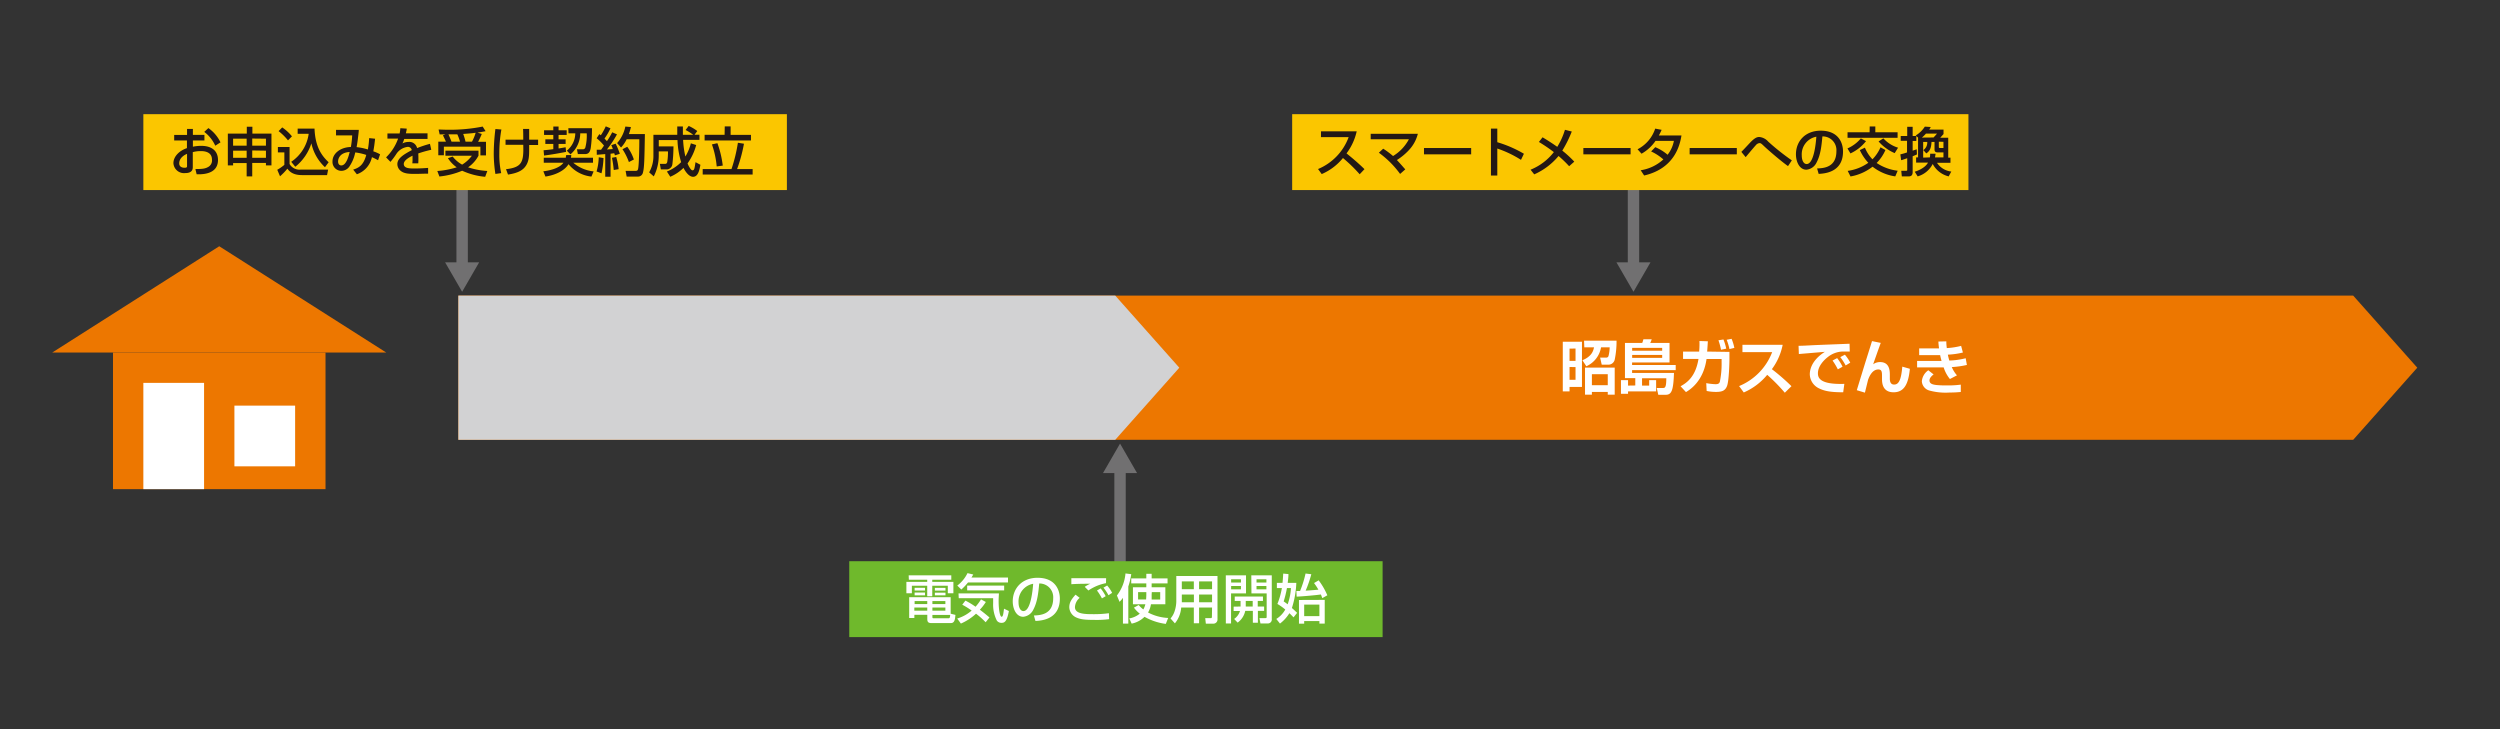 <svg xmlns="http://www.w3.org/2000/svg" viewBox="0 0 680.31 198.43">
  <rect x="0" y="0" width="680.31" height="198.43" fill="#333333" stroke="none"/>
  <defs>
    <style>
      .cls-1, .cls-2 {
        fill: none;
      }

      .cls-2 {
        stroke: #717071;
        stroke-width: 3.1px;
      }

      .cls-2, .cls-4, .cls-5 {
        stroke-miterlimit: 10;
      }

      .cls-3 {
        fill: #717071;
      }

      .cls-4, .cls-7 {
        fill: #ed7700;
      }

      .cls-4 {
        stroke: #ed7700;
      }

      .cls-4, .cls-5 {
        stroke-width: 2.06px;
      }

      .cls-5 {
        fill: #d2d2d3;
        stroke: #d2d2d3;
      }

      .cls-6 {
        fill: #fff;
      }

      .cls-8 {
        fill: #fbc600;
      }

      .cls-9 {
        fill: #231815;
      }

      .cls-10 {
        fill: #6fb92c;
      }
    </style>
  </defs>
  <g id="レイヤー_2" data-name="レイヤー 2">
    <g id="レイヤー_1-2" data-name="レイヤー 1">
      <g>
        <rect class="cls-1" width="680.31" height="198.43"/>
        <g>
          <line class="cls-2" x1="444.51" y1="72.73" x2="444.51" y2="46.75"/>
          <polygon class="cls-3" points="449.14 71.38 444.51 79.4 439.87 71.38 449.14 71.38"/>
        </g>
        <polygon class="cls-4" points="639.9 118.65 125.76 118.65 125.76 81.47 639.9 81.47 656.42 100.06 639.9 118.65"/>
        <polygon class="cls-5" points="303.02 118.65 125.76 118.65 125.76 81.47 303.02 81.47 319.54 100.06 303.02 118.65"/>
        <g>
          <line class="cls-2" x1="125.76" y1="72.73" x2="125.76" y2="36.03"/>
          <polygon class="cls-3" points="130.39 71.38 125.76 79.4 121.12 71.38 130.39 71.38"/>
        </g>
        <g>
          <line class="cls-2" x1="304.79" y1="127.38" x2="304.79" y2="172.35"/>
          <polygon class="cls-3" points="300.15 128.74 304.79 120.71 309.42 128.74 300.15 128.74"/>
        </g>
        <g>
          <path class="cls-6" d="M425.27,93h5.22v12.3h-3.38v1.2h-1.84Zm1.84,1.87v3.33h1.63V94.84Zm0,5v3.49h1.63V99.89Zm3.95-7.16h8.84a24.55,24.55,0,0,1-.5,5.17,1.77,1.77,0,0,1-1.69,1.36h-1.84l-.44-1.92H437c.6,0,.69-.32.77-.67a10.15,10.15,0,0,0,.26-2.13h-2.35a6.89,6.89,0,0,1-4,5.15l-1.07-1.64c2.43-1,2.94-2.39,3.16-3.51h-2.64Zm8.34,7.32v7.36h-1.89v-.74h-4.32v.74h-1.87v-7.36Zm-6.21,1.79v3h4.32v-3Z"/>
          <path class="cls-6" d="M445,104.9v-2h-2.81V93.32h4.7a6.21,6.21,0,0,0,.32-1h2.26a6.73,6.73,0,0,1-.4,1h5.25v5.32H444.13v.69H456v1.39H444.13v.77h11.4c-.16,4.61-.59,5.94-2.22,5.94h-2.05l-.42-1.85h1.6c.61,0,1,0,1-2.65h-6.6v2h1.94v-1.49h1.89v3.07h-7.64v.66h-1.93v-3.73h1.93v1.49Zm-.85-10.23v.78h8.17v-.78Zm0,1.92v.8h8.17v-.8Z"/>
          <path class="cls-6" d="M470.62,95.76V98c0,.29-.1,5.54-.64,7-.47,1.25-1.27,1.65-3,1.65a12.21,12.21,0,0,1-2.56-.26l-.11-2.13a17,17,0,0,0,2.51.29c.92,0,1.09-.34,1.2-.72a23.73,23.73,0,0,0,.47-5.2v-.93h-4.1c-.86,6.1-4.55,8.37-5.6,9l-1.47-1.59c1.84-1,4.11-2.7,4.88-7.44H458v-2h4.38a21.89,21.89,0,0,0,.08-2.87l2.29.07c-.05.72-.06,1.15-.19,2.8Zm-2.29-.58a17.37,17.37,0,0,0-.7-2.58l1.36-.22a14.43,14.43,0,0,1,.76,2.5Zm2.3-.19a15.3,15.3,0,0,0-.76-2.53l1.34-.26a13.41,13.41,0,0,1,.75,2.47Z"/>
          <path class="cls-6" d="M473.25,105.06a16.23,16.23,0,0,0,9-9.24h-8.09v-2h10.95a16.48,16.48,0,0,1-2.94,6.64,57.47,57.47,0,0,1,5.33,4.63l-1.81,1.78A47.29,47.29,0,0,0,480.9,102a17.07,17.07,0,0,1-6.38,4.8Z"/>
          <path class="cls-6" d="M503.36,95.66c-.37,0-1.41,0-2,0a6.77,6.77,0,0,0-4,1.53c-.92.71-2.66,2.39-2.66,4.39,0,1.23.53,3.1,7.19,2.88l-.31,2.29c-3.5,0-5.14-.35-6.61-1.08a4.35,4.35,0,0,1-2.48-3.8c0-1,.29-3.7,4.1-6.13l-7.08.6-.08-2.24c1.08,0,2.36-.08,3.54-.14,1.38-.08,8.71-.35,10.34-.42Zm-3.24,4.85a18,18,0,0,0-1.44-2.4l1.25-.66a12.48,12.48,0,0,1,1.47,2.34Zm2.13-1.06a15.82,15.82,0,0,0-1.47-2.27l1.26-.66a11.6,11.6,0,0,1,1.46,2.17Z"/>
          <path class="cls-6" d="M511.8,93.31c-.38,1-1.92,5.36-2.06,5.82a3.09,3.09,0,0,1,1.87-.6c2.66,0,2.66,2.48,2.66,3.61V103c0,.4,0,1.65,1.16,1.65s1.91-1,2.23-4.88l2.06.59c-.4,4.24-1.61,6.39-4.43,6.39-2.3,0-3.15-1.49-3.15-3.56v-.65c0-1.22,0-2-1-2-1.73,0-2.52,2.09-2.79,2.81-.05.22-.72,2.93-.86,3.5l-2.21-.67c1.95-6.37,2.17-7.08,3.09-10,.51-1.63.83-2.62,1.05-3.36Z"/>
          <path class="cls-6" d="M529.64,92.89c0,.67.05,1.15.13,1.83a19.76,19.76,0,0,0,3.9-.6l.48,1.81a21.4,21.4,0,0,1-4.09.58,14.91,14.91,0,0,0,.4,1.6,20.73,20.73,0,0,0,4.45-.62l.33,1.82a24.28,24.28,0,0,1-4.11.58,8,8,0,0,0,1.41,2.25l-1.92,1a9.17,9.17,0,0,1-1.7-3.17h-7.23V98.21h6.16l.49,0c-.19-.69-.32-1.2-.38-1.57h-5.71V94.8h5.41c-.1-.71-.15-1.32-.18-1.86Zm-3.46,9c-.36.28-1.12.89-1.12,1.64,0,1,1.12,1.14,1.84,1.24a25.76,25.76,0,0,0,2.82.11,26.48,26.48,0,0,0,3.86-.21v2c-.88.08-1.84.15-3.11.15a16.71,16.71,0,0,1-5.49-.56,2.78,2.78,0,0,1-2-2.5,4.07,4.07,0,0,1,1.76-3Z"/>
        </g>
        <g>
          <rect class="cls-7" x="30.75" y="95.93" width="57.83" height="37.18"/>
          <rect class="cls-6" x="39.01" y="104.19" width="16.52" height="28.92"/>
          <rect class="cls-6" x="63.79" y="110.38" width="16.52" height="16.52"/>
          <polygon class="cls-7" points="59.66 67.01 105.1 95.93 14.22 95.93 59.66 67.01"/>
        </g>
        <rect class="cls-8" x="351.63" y="31.07" width="184.03" height="20.65"/>
        <g>
          <path class="cls-9" d="M358.67,46A15,15,0,0,0,367,37.32h-7.53V35.74h9.72a15.55,15.55,0,0,1-2.77,6c1.69,1.36,3.34,2.77,4.89,4.29L370,47.42A41.93,41.93,0,0,0,365.45,43a15.13,15.13,0,0,1-5.78,4.37Z"/>
          <path class="cls-9" d="M381,47.33a25.72,25.72,0,0,0-5.78-5.77l1.18-1.1a22.33,22.33,0,0,1,2.68,2,11.78,11.78,0,0,0,4.32-4.57H373V36.41h12.83a10,10,0,0,1-2.49,4.5,16.21,16.21,0,0,1-3.21,2.64c1,1.06,1.79,2,2.28,2.54Z"/>
          <path class="cls-9" d="M400.34,40.28V42H387.5V40.28Z"/>
          <path class="cls-9" d="M407.45,35v3.7a32.17,32.17,0,0,1,7.24,3.14l-.79,1.66a29.74,29.74,0,0,0-6.45-3.08v7.35h-1.73V35Z"/>
          <path class="cls-9" d="M427,45.23a31.28,31.28,0,0,0-2.88-2.78,18.08,18.08,0,0,1-6.62,5l-1-1.27a15.19,15.19,0,0,0,6.34-4.79,45.52,45.52,0,0,0-4.07-2.76l1-1.27c.91.55,2.28,1.39,4,2.6a19.49,19.49,0,0,0,2.09-4.64l1.86.47a33.23,33.23,0,0,1-2.58,5.2,29.24,29.24,0,0,1,3.26,3Z"/>
          <path class="cls-9" d="M443.72,40.28V42H430.87V40.28Z"/>
          <path class="cls-9" d="M450.44,40.05a12.6,12.6,0,0,1,3.35,2.06,8.64,8.64,0,0,0,1.72-3.78h-5a11.45,11.45,0,0,1-3.81,3.5l-1.08-1.21A9.74,9.74,0,0,0,450.42,35l1.75.33a17,17,0,0,1-.76,1.54h6.16c-.38,2.24-1.61,8.91-10.16,10.89l-.94-1.43a11.74,11.74,0,0,0,6.17-2.95,13.94,13.94,0,0,0-3.33-2.17Z"/>
          <path class="cls-9" d="M472.63,40.28V42H459.79V40.28Z"/>
          <path class="cls-9" d="M486.56,45.2c-2.11-1.5-5.53-4.5-6.34-5.26s-1-1-1.4-1a1.47,1.47,0,0,0-1,.55c-.46.49-2.39,2.8-2.78,3.27l-1.18-1.43c.47-.45,1.57-1.64,2.27-2.39,1.53-1.65,2.18-1.66,2.66-1.66a3.69,3.69,0,0,1,2.4,1.27,62.37,62.37,0,0,0,6.41,5.09Z"/>
          <path class="cls-9" d="M494.48,45.84c1.72-.07,5.25-.23,5.25-4.72a3.73,3.73,0,0,0-3.81-4c-.23,2.4-.47,5-1.57,7.06a3.4,3.4,0,0,1-2.78,2c-1.9,0-2.85-2.17-2.85-4.2,0-3.48,2.46-6.42,6.75-6.42,4.81,0,6.06,3.3,6.06,5.67,0,5.75-5.13,6-6.63,6.09Zm-4.18-3.59c0,1.56.6,2.39,1.33,2.39,1.93,0,2.5-5.41,2.64-7.44A4.87,4.87,0,0,0,490.3,42.25Z"/>
          <path class="cls-9" d="M508.79,34.41h1.53V36h6.06v1.49H502.76V36h6Zm-1,4a11.6,11.6,0,0,1-4.24,3.34l-.81-1.36a9.87,9.87,0,0,0,3.64-2.73ZM515.75,48a13,13,0,0,1-6.18-2.64,13.51,13.51,0,0,1-6,2.66l-.77-1.52a12.65,12.65,0,0,0,5.61-2.2,13,13,0,0,1-2.31-3.46l1.39-.66a9.9,9.9,0,0,0,2.05,3.17,10.65,10.65,0,0,0,2.19-3.27l1.34.75a11.49,11.49,0,0,1-2.39,3.52,13.08,13.08,0,0,0,5.72,2.11Zm-.16-6.33a12.32,12.32,0,0,1-4.39-3.18l1.31-.84a8.89,8.89,0,0,0,4,2.54Z"/>
          <path class="cls-9" d="M517.13,42a13.63,13.63,0,0,0,1.82-.52V38.32h-1.72V37H519v-2.5h1.48V37h1v1.36h-1V41l1.1-.38.07,1.4c-.39.18-.81.35-1.17.5v4.31c0,.95-.5,1.18-1.16,1.18h-1.79l-.15-1.54h1.35c.26,0,.27-.11.27-.29V43.06l-1.65.54Zm4.82.83V37.44h0l-.64-.57a7.63,7.63,0,0,0,2.48-2.41l1.62.1c-.12.21-.15.29-.42.71h3.89v1.21l-.9,1h2.18v5.42h.61v1.4h-3.67A5.35,5.35,0,0,0,531,46.68L530.28,48a6.69,6.69,0,0,1-4.34-3.38,6.66,6.66,0,0,1-4.1,3.38l-.79-1.27c.62-.2,2.78-.94,3.61-2.49h-3.24v-1.4Zm4.22-5.42c.32-.34.9-1,.94-1.06h-3A11.15,11.15,0,0,1,523,37.44Zm-1,5.42a5.25,5.25,0,0,0,.07-1h1.48c-.06.45-.09.66-.16,1h2.3V41.47h-1.62c-.75,0-.81-.48-.81-.85v-2h-.82c-.09,1.93-.6,2.56-1.42,3.13l-.8-.91a2.46,2.46,0,0,0,1.06-2.22h-1.11v4.27Zm2.43-4.27V40c0,.22.09.28.38.28h.88V38.59Z"/>
        </g>
        <rect class="cls-8" x="39.01" y="31.07" width="175.12" height="20.65"/>
        <g>
          <path class="cls-9" d="M50.9,35.08h1.59v1.63h3.14v1.51H52.49v1.7a11.46,11.46,0,0,1,2.27-.23c2.73,0,4.56,1.26,4.56,3.85,0,3.24-2.93,4-5.81,3.88L53.17,46c1.88,0,2.69-.09,3.51-.58a2,2,0,0,0,1-2c0-2.3-2.46-2.3-3.07-2.3a7.85,7.85,0,0,0-2.15.28v4c0,.5,0,1.7-2.06,1.7a2.89,2.89,0,0,1-3.21-2.69c0-1.83,1.62-3.42,3.68-4.1V38.22H47.4V36.71h3.5Zm0,6.78c-1.64.7-2.13,1.75-2.13,2.59,0,1.14,1.13,1.2,1.45,1.2.68,0,.68-.23.68-.5Zm5.81-7A10,10,0,0,1,60,38.74l-1.42.91a9.73,9.73,0,0,0-3-3.76Z"/>
          <path class="cls-9" d="M67.12,48V44.38H63.43V45H62V36.35h5.16V34.48h1.52v1.87h5.19V45H72.37v-.66H68.64V48Zm-3.69-8.36h3.69V37.74H63.43Zm0,3.31h3.69V41H63.43Zm5.21-5.25v1.94h3.73V37.74Zm0,3.24v2h3.73V41Z"/>
          <path class="cls-9" d="M75.62,40H78.8v4.63a3.12,3.12,0,0,0,3.07,1.52h7.42L89,47.65H82.2c-2.63,0-3.52-1.12-4-1.75a15.92,15.92,0,0,1-2,2.07l-.75-1.77a12.57,12.57,0,0,0,1.93-1.34V41.47H75.62Zm1.18-5.33a12.68,12.68,0,0,1,2.65,2.43l-1.08,1.1a15.38,15.38,0,0,0-2.56-2.52Zm2.45,9.36A10.94,10.94,0,0,0,84,36.41H81V35h4.59c.18,5,2,7.43,3.84,9.15l-1,1.35A12.5,12.5,0,0,1,84.73,39a13.29,13.29,0,0,1-4.37,6.38Z"/>
          <path class="cls-9" d="M102.07,37.75c-.18,1.74-.31,2.45-.48,3.43a10.49,10.49,0,0,1,1.84.81l-.55,1.61c-.36-.2-1.06-.57-1.67-.83a6.32,6.32,0,0,1-4.1,4.65l-1-1.26c1.52-.49,2.8-1.16,3.56-4a15.41,15.41,0,0,0-3-.68A10.48,10.48,0,0,1,95,45.43a2.66,2.66,0,0,1-2.17,1.06,2.43,2.43,0,0,1-2.35-2.6c0-2,2-3.81,5-3.89a23.94,23.94,0,0,0,.36-3.16h-4.4v-1.5h6.19c0,.23,0,.45-.24,2.38-.09.86-.25,1.77-.35,2.32a15.05,15.05,0,0,1,3.07.64,25.13,25.13,0,0,0,.35-3.1ZM92,43.94c0,.74.4,1.08.88,1.08,1.34,0,2-2.52,2.27-3.66C92.39,41.53,92,43.28,92,43.94Z"/>
          <path class="cls-9" d="M110.68,35c0,.33-.09.61-.23,1.29h5.89V37.8H110a7.36,7.36,0,0,1-.49,1.24,3.57,3.57,0,0,1,1.68-.42,2.16,2.16,0,0,1,2.31,1.68A29.51,29.51,0,0,1,117,39.14l.36,1.62a29.47,29.47,0,0,0-3.54,1,21.51,21.51,0,0,1,0,2.69h-1.62a6.86,6.86,0,0,0,.06-1.08c0-.41,0-.69,0-1-.65.32-2.38,1.18-2.38,2.25,0,1.23,1.63,1.23,3,1.23.19,0,1.65,0,3.62-.16v1.56c-1.09,0-2.3.07-3.39.07-1.58,0-3.07,0-4.06-.82a2.35,2.35,0,0,1-.92-1.83c0-1.47,1.44-2.51,3.92-3.81a1.05,1.05,0,0,0-1.12-.89,4.31,4.31,0,0,0-3,1.81,20.6,20.6,0,0,1-1.68,2.27l-1.19-1.23a13.15,13.15,0,0,0,3.27-5.1h-2.9V36.31h3.32a10.19,10.19,0,0,0,.19-1.42Z"/>
          <path class="cls-9" d="M123.19,42.6a8.28,8.28,0,0,0,2.57,2.2,9.51,9.51,0,0,0,2.65-2.42h-7.2V41h9v1.37a9,9,0,0,1-2.83,3.16,20.69,20.69,0,0,0,5.23,1l-.58,1.58a19,19,0,0,1-6.26-1.65,21.65,21.65,0,0,1-6.2,1.57L119,46.53a22.7,22.7,0,0,0,5.28-1,9,9,0,0,1-2.39-2.49Zm-1.84-4.05c-.19-.44-.59-1.27-.82-1.72l.69-.26-1.58,0-.29-1.32c.78,0,1.51.06,2.64.06a45.84,45.84,0,0,0,9.36-.87l.79,1.26c-.65.13-1.29.26-2.21.39l1.18.36a23.18,23.18,0,0,1-1,2.13h2.14v3.7h-1.52V39.92h-9.94v2.33h-1.52v-3.7Zm3.83,0a13.44,13.44,0,0,0-.73-2c-.51,0-1.39,0-2.42,0q.45,1,.84,2Zm3.26,0a12.64,12.64,0,0,0,1-2.42c-.88.12-1.12.15-3.39.32a17.08,17.08,0,0,1,.63,2.1Z"/>
          <path class="cls-9" d="M136.44,35.24a37,37,0,0,0-.56,6.56,23,23,0,0,0,.51,5.31l-1.58.22a36.08,36.08,0,0,1-.45-5.69,57.2,57.2,0,0,1,.45-6.53ZM142.39,38c0-.46,0-2.49-.06-2.91H144c0,.46,0,2.56,0,2.91h2.43v1.46H144c0,2.34.05,3.69-.54,5-.9,2-2.75,2.65-5.22,3.05l-.54-1.47c4.4-.5,4.83-2,4.69-6.63h-4.82V38Z"/>
          <path class="cls-9" d="M155.46,42.19a4.67,4.67,0,0,1-.09.74h6v1.35H156a10,10,0,0,0,5.54,2.36l-.6,1.41a9.26,9.26,0,0,1-6.23-3.37c-1,1.62-3.24,2.9-6.28,3.37l-.58-1.44c1.43-.16,4.31-.71,5.48-2.33h-5.36V42.93h6c0-.3.07-.45.1-.74Zm-7.54-1.3c.88-.08,1.78-.17,2.65-.3V39.16H148.4V37.91h2.17v-1.2h-2.52V35.44h2.52v-1H152v1h2.21v1.27H152v1.2h1.92v1.25H152V40.4c.81-.12,1.37-.23,1.92-.33l.13,1.26c-1.78.36-4.24.78-6,1Zm6.74-6h6.43a37.08,37.08,0,0,1-.34,5.42c-.17.83-.4,1.62-1.56,1.62h-1.94L157,40.62h1.55a.68.68,0,0,0,.72-.44,12.52,12.52,0,0,0,.39-3.9h-1.76A7.58,7.58,0,0,1,155.24,42l-1-1a6.12,6.12,0,0,0,2.31-4.71h-1.85Z"/>
          <path class="cls-9" d="M162.38,40.75l1.19,0c.17-.25.4-.55.79-1.13a13,13,0,0,0-2-2l.73-1.12.41.31a16.1,16.1,0,0,0,1.34-2.43l1.29.53a16.49,16.49,0,0,1-1.63,2.79l.66.71A20,20,0,0,0,166.6,36l1.29.56a27.67,27.67,0,0,1-2.73,4.11l1.6-.11a6.88,6.88,0,0,0-.42-1.06l1.19-.4a21.32,21.32,0,0,1,1.14,2.74l-1.34.45c-.06-.23-.09-.32-.18-.59l-1,.13v6.26h-1.45V41.93l-2.3.19ZM164.23,43a21.5,21.5,0,0,1-.55,4.16l-1.34-.5a15.06,15.06,0,0,0,.59-3.86Zm3.46-.28a18.21,18.21,0,0,1,.66,3.32l-1.34.22a28.28,28.28,0,0,0-.48-3.33Zm4-8.15a17,17,0,0,1-.55,1.91h4.35c-.12,6.8-.16,9.2-.53,10.47a1.35,1.35,0,0,1-1.26,1.1h-3.17l-.29-1.55h2.62c.56,0,.71-.13.81-.68.24-1.35.32-6.55.3-7.92h-3.44A8.87,8.87,0,0,1,169,40.14l-1.07-1.2a9.77,9.77,0,0,0,2.24-4.5Zm-1,5.37a12.27,12.27,0,0,1,1.8,3.46l-1.35.7a16.57,16.57,0,0,0-1.75-3.5Z"/>
          <path class="cls-9" d="M181.48,46.68a11.66,11.66,0,0,0,3.88-2.56,22.67,22.67,0,0,1-1-6h-5.09v1.72h4a43.72,43.72,0,0,1-.3,4.86,1.59,1.59,0,0,1-1.8,1.39h-1.34l-.26-1.49H181c.46,0,.56-.41.59-.63a16.12,16.12,0,0,0,.18-2.77h-2.51v1.2A12.42,12.42,0,0,1,177.91,48l-1.26-1.1a8.87,8.87,0,0,0,1.16-4.47V36.68h6.49c0-.49,0-2.08,0-2.27h1.53c0,.55,0,.88,0,2.27h2.81a13.65,13.65,0,0,0-2.07-1.3l.84-1.11a11.45,11.45,0,0,1,2.34,1.39l-.75,1h1.34v1.41h-4.45a24.69,24.69,0,0,0,.62,4.52A13,13,0,0,0,188,39l1.45.47a15.33,15.33,0,0,1-2.35,5c0,.07.79,1.88,1.34,1.88s.56-.64.83-2.22l1.33.71c-.26,1.44-.63,3.27-2,3.27S186.14,46,186,45.68a11.44,11.44,0,0,1-3.6,2.42Z"/>
          <path class="cls-9" d="M191.22,46h7.84a42.84,42.84,0,0,0,1.74-7.15l1.65.26A41,41,0,0,1,200.58,46h4.23v1.5H191.22Zm6-11.6h1.6v2.31h5.54v1.51H191.74V36.68h5.44Zm-2,4.56a27.06,27.06,0,0,1,1.46,6.1l-1.65.24a24.05,24.05,0,0,0-1.3-6Z"/>
        </g>
        <rect class="cls-10" x="231.1" y="152.72" width="145.14" height="20.65"/>
        <g>
          <path class="cls-6" d="M247.27,156.56h11.6v1.2h-5.18v.58h5.75v3.1h-1.52v-2.05h-4.23v2.87h-1.37v-2.87h-4.18v2.05h-1.49v-3.1h5.67v-.58h-5ZM260,167.33c-.11,1.39-.29,2.23-1.26,2.23h-5c-.74,0-1.4,0-1.4-1v-1.26h-3.52v.88h-1.41v-5.66H258.7V167Zm-11.19-2v.85h3.52v-.85Zm.08-1.76v.82h3.44v-.82Zm0-3.62h2.83v.74h-2.83Zm0,1.29h2.83V162h-2.83Zm4.84,2.33v.82h3.53v-.82Zm0,1.76v.85h3.53v-.85Zm0,2v.52c0,.32,0,.4.36.4H258c.41,0,.51,0,.57-.92Zm.67-7.35h2.89v.74h-2.89Zm0,1.29h2.89V162h-2.89Z"/>
          <path class="cls-6" d="M263.41,158.51a15.28,15.28,0,0,1-1.81,1.92l-1.1-1.08a9.37,9.37,0,0,0,2.78-3.39l1.57.38c-.27.45-.33.58-.5.82h9.95v1.35Zm4.81,10.82A22.06,22.06,0,0,0,265.6,167a14.54,14.54,0,0,1-4.12,2.69l-1-1.37a10.66,10.66,0,0,0,3.93-2.17,20.25,20.25,0,0,0-2.56-1.59l.86-1.12a19.88,19.88,0,0,1,2.76,1.67,15,15,0,0,0,1.49-2l1.31.7a12.68,12.68,0,0,1-1.63,2.11c1.33,1,2.16,1.71,2.62,2.11Zm-7.39-7.86h11c0,.48-.08,1-.08,2,0,2.55.37,4.36.81,4.36s.49-1.07.66-2.19l1.32.63c-.54,3-1.26,3.22-2,3.22a1.5,1.5,0,0,1-1.28-.62,9.6,9.6,0,0,1-1-4.72c0-.63,0-1.05,0-1.36h-9.36Zm12.43-2.12v1.31H263.19v-1.31Z"/>
          <path class="cls-6" d="M281.35,167.49c1.72-.07,5.25-.23,5.25-4.71a3.73,3.73,0,0,0-3.8-4c-.23,2.41-.48,5-1.58,7.06a3.4,3.4,0,0,1-2.78,2c-1.89,0-2.85-2.17-2.85-4.19,0-3.49,2.46-6.42,6.76-6.42,4.8,0,6.06,3.29,6.06,5.67,0,5.74-5.14,6-6.64,6.08Zm-4.18-3.59c0,1.57.61,2.39,1.33,2.39,1.94,0,2.5-5.41,2.65-7.43A4.86,4.86,0,0,0,277.17,163.9Z"/>
          <path class="cls-6" d="M293.8,162.69a3.54,3.54,0,0,0-1.28,2.53c0,1.88,2.78,1.91,5,1.91a30,30,0,0,0,4.24-.26l.06,1.62a25.8,25.8,0,0,1-3.76.2c-2.85,0-4.08-.13-5.31-.72a3.15,3.15,0,0,1-1.77-2.72c0-1.33.64-2.24,1.7-3.43Zm7.17-4a12.7,12.7,0,0,0-4.79,2l-1-1a9,9,0,0,1,1.51-.84c-3,0-4.23.07-5.15.13v-1.63H301Zm-1.11,4.15a13.29,13.29,0,0,0-1.35-2.14l1-.59a11.77,11.77,0,0,1,1.37,2.13Zm1.78-.86a12.91,12.91,0,0,0-1.36-2.06l1-.59a9.51,9.51,0,0,1,1.36,2Z"/>
          <path class="cls-6" d="M305.58,162.67a6,6,0,0,1-.93,1.1l-.71-1.72a11.43,11.43,0,0,0,2.33-6l1.57.19a18.28,18.28,0,0,1-.8,3.35V169.7h-1.46Zm7.81-3.92v1.06h3.73v4.62H313.2a6,6,0,0,1-.79,2.24,12.94,12.94,0,0,0,5.48,1.49l-.65,1.62a16,16,0,0,1-5.79-1.93,6.83,6.83,0,0,1-3.5,1.85l-.65-1.41a6.13,6.13,0,0,0,2.86-1.3,8.46,8.46,0,0,1-1.59-1.64l1.29-.71a7.59,7.59,0,0,0,1.27,1.2,5.22,5.22,0,0,0,.55-1.41H308.3v-4.62h3.64v-1.06h-4.1V157.4h4.1v-1.25h1.45v1.25h4.33v1.35Zm-1.45,2.38H309.7v2h2.19c0-.29.05-.68.05-1.42Zm1.45.65c0,.63,0,1.08,0,1.36h2.33v-2h-2.29Z"/>
          <path class="cls-6" d="M329.83,165.32H326.3v4.28h-1.43v-4.28h-3.44a7.65,7.65,0,0,1-1.71,4.31l-1.19-1.33a5.61,5.61,0,0,0,1-1.66,9,9,0,0,0,.57-3v-6.9h11.21v11.73a1.13,1.13,0,0,1-1.24,1.24h-1.93l-.17-1.5h1.47a.3.3,0,0,0,.35-.33Zm-8.23-3.54v1.65c0,.08,0,.42,0,.47h3.29v-2.12Zm0-3.56v2.11h3.27v-2.11Zm4.7,0v2.11h3.53v-2.11Zm0,3.56v2.12h3.53v-2.12Z"/>
          <path class="cls-6" d="M333.57,156.57h5.5v4.9H335v8.19h-1.42Zm1.45,1.07v.88h2.67v-.88Zm0,1.82v.91h2.67v-.91Zm2.57,5.59a1.23,1.23,0,0,0,0-.26v-1.26H336v-1.2h7.68v1.2h-1.42v1.52H344v1.18h-1.7v3.23h-1.37v-3.23h-2.07a5.27,5.27,0,0,1-2.07,3.2l-.95-1a4,4,0,0,0,1.59-2.17H335.7v-1.18Zm3.3,0v-1.52H339v1.52Zm-.38-8.48h5.57v11.86a1.07,1.07,0,0,1-1.08,1.23h-2l-.28-1.46h1.62c.25,0,.35-.09.35-.29v-6.44h-4.14Zm1.42,1.07v.88h2.69v-.88Zm0,1.82v.91h2.69v-.91Z"/>
          <path class="cls-6" d="M349,158.61c.06-.56.12-1.16.19-2.52l1.43.13c0,.77-.1,1.48-.2,2.39h2.34a25.29,25.29,0,0,1-1.2,6.84c.8.71,1.07,1,1.42,1.32L352,168c-.35-.36-.65-.7-1.13-1.13a10.27,10.27,0,0,1-2.56,2.82l-1-1.26a6.9,6.9,0,0,0,2.44-2.56,14.84,14.84,0,0,0-2.14-1.52,20.62,20.62,0,0,0,1.22-4.32h-1.36v-1.42Zm1.21,1.42a30.67,30.67,0,0,1-.89,3.64,11.83,11.83,0,0,1,1.08.78,15.64,15.64,0,0,0,.9-4.42Zm2.57.79,1,0a28.22,28.22,0,0,0,1.49-4.75l1.57.19a31.52,31.52,0,0,1-1.54,4.47c1.21-.07,1.43-.09,3.47-.26a16.4,16.4,0,0,0-1.19-1.81l1.26-.74a19.23,19.23,0,0,1,2.36,4.07l-1.38.78c-.11-.31-.2-.58-.37-1-1.2.19-5.12.53-6.6.59Zm7.71,2.42v6.45h-1.45V169h-4.14v.72h-1.42v-6.45Zm-5.59,1.29v3.14h4.14v-3.14Z"/>
        </g>
      </g>
    </g>
  </g>
</svg>
